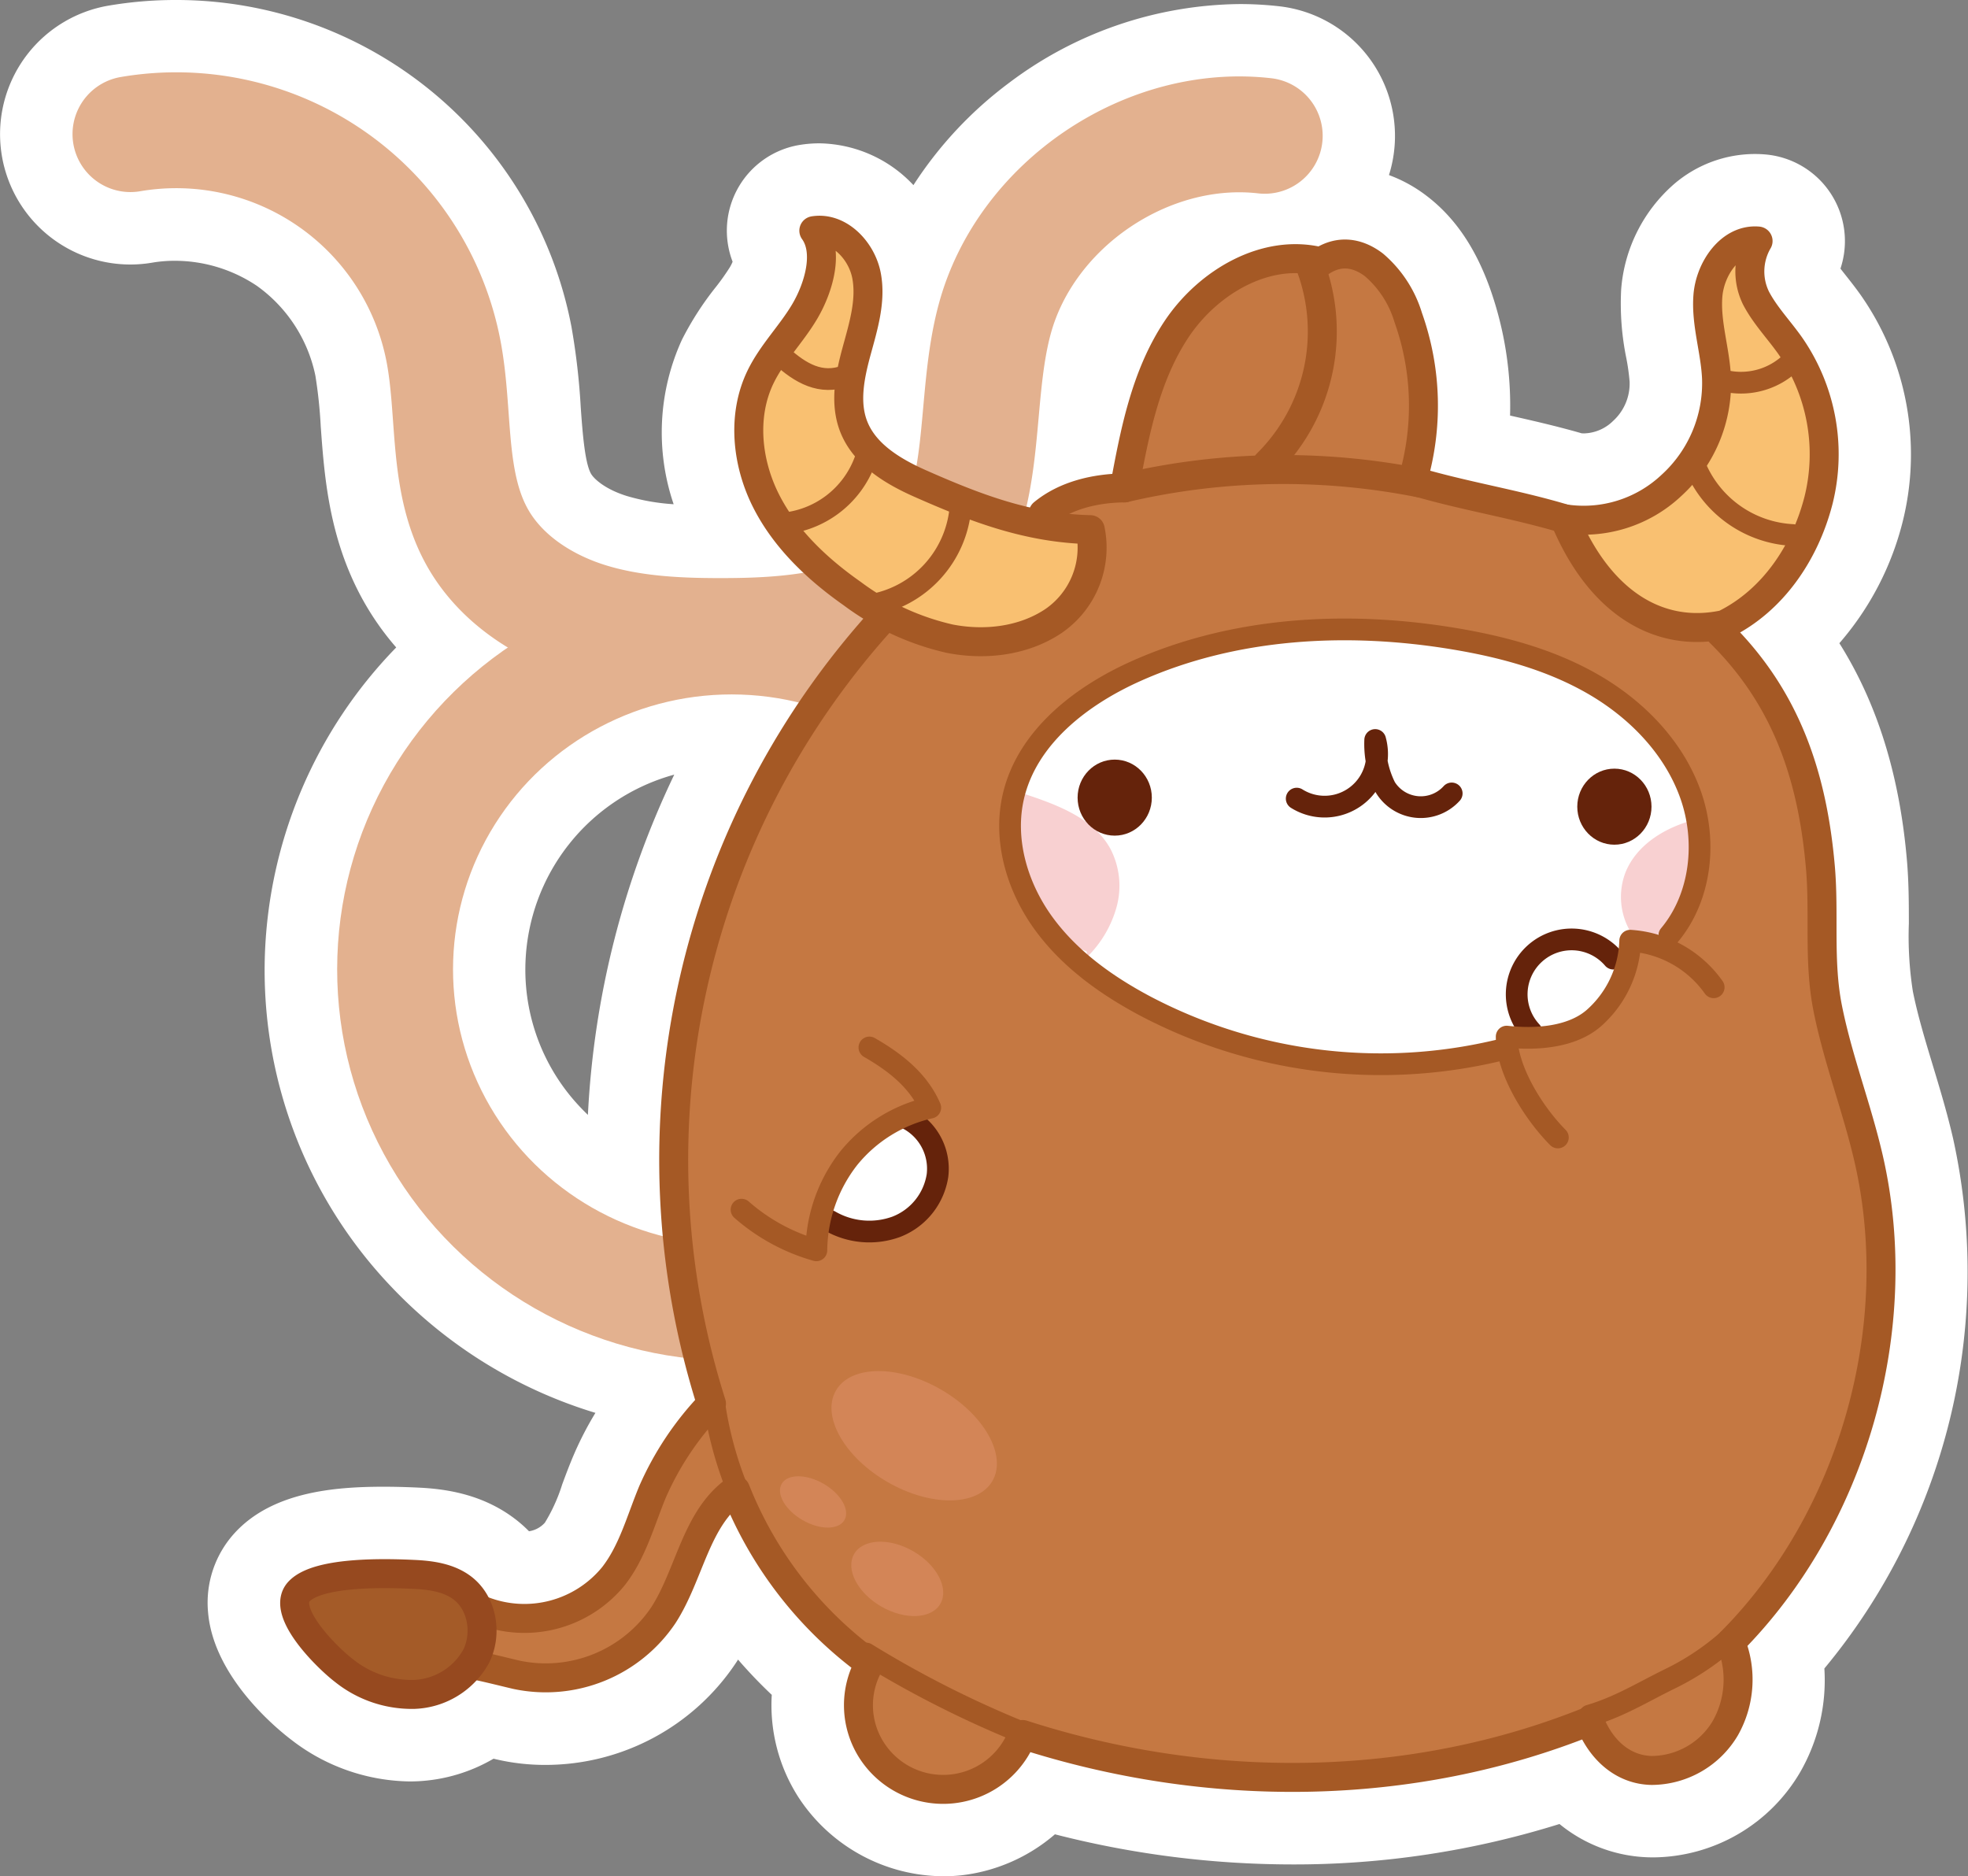 <svg xmlns="http://www.w3.org/2000/svg" viewBox="0 0 271.763 259.08"><rect x="0" y="0" width="271.763" height="259.08" fill="#808080" stroke="none"/><defs><style>.cls-1{fill:#fff;}.cls-10,.cls-11,.cls-12,.cls-2,.cls-9{fill:none;stroke-linecap:round;stroke-linejoin:round;}.cls-2{stroke:#e3b18f;stroke-width:16px;}.cls-3{fill:#c57842;}.cls-4{fill:#a45b28;}.cls-5{fill:#f9c071;}.cls-6{fill:#f8d0d1;}.cls-7{fill:#65230b;}.cls-8{fill:#d38557;}.cls-9{stroke:#65230b;}.cls-11,.cls-9{stroke-width:3px;}.cls-10,.cls-11{stroke:#a55925;}.cls-10,.cls-12{stroke-width:4px;}.cls-12{stroke:#96491f;}</style></defs><title>zodiac-sign-molang-taurus</title><g id="Layer_10"><path d="M144.439,274.54a18.986,18.986,0,0,1-15.828-8.566A18.544,18.544,0,0,1,125.962,252.521a61.394,61.394,0,0,1-10.842-12.358A42.739,42.739,0,0,1,111.606,247.273,26.938,26.938,0,0,1,89.39,259.166a24.674,24.674,0,0,1-5.568-.63c-.419-.097-.963-.228-1.561-.373-.297-.072-.608-.147-.923-.223a17.84,17.84,0,0,1-9.629,3.48c-.346.02-.695.029-1.043.029a22.235,22.235,0,0,1-13.293-4.733c-.348-.262-8.912-6.805-9.537-14.018a9.309,9.309,0,0,1,2.419-7.224c3.023-3.264,8.219-4.72,16.847-4.72,1.404,0,2.936.039,4.552.116,2.846.134,7.04.623,10.56,3.31a13.168,13.168,0,0,1,2.583,2.624,8.292,8.292,0,0,0,1.658.163,8.798,8.798,0,0,0,6.847-3.168,25.355,25.355,0,0,0,3.136-6.618c.425-1.143.853-2.292,1.341-3.461a44.596,44.596,0,0,1,6.776-11.108c-.021-.075-.042-.15-.062-.226a59.697,59.697,0,0,1-32.733-17.706,58.362,58.362,0,0,1-16.06-42.334,59.043,59.043,0,0,1,20.274-42.365,34.602,34.602,0,0,1-7.444-9.238c-4.094-7.475-4.67-15.404-5.133-21.776a68.368,68.368,0,0,0-.816-7.585A25.115,25.115,0,0,0,52.439,55.822a25.474,25.474,0,0,0-14.196-4.352,23.471,23.471,0,0,0-3.935.328A12.989,12.989,0,0,1,19.307,41.17,12.999,12.999,0,0,1,29.935,26.169a49.96,49.96,0,0,1,8.398-.709A50.549,50.549,0,0,1,88.11,66.469,88.545,88.545,0,0,1,89.325,77.062c.325,4.474.63,8.679,2.006,11.19,1.249,2.28,4.186,4.325,7.856,5.47,3.568,1.113,7.698,1.567,14.254,1.567.447,0,1.524-.007,1.607-.008q-.768-1.241-1.417-2.528c-3.847-7.629-4.156-16.315-.828-23.236a37.446,37.446,0,0,1,4.136-6.382,35.294,35.294,0,0,0,2.285-3.251,9.015,9.015,0,0,0,1.316-3.876A7,7,0,0,1,125.374,45.403a12.007,12.007,0,0,1,1.899-.152c6.086,0,11.642,4.765,13.205,11.201,7.027-17.636,25.498-30.432,44.852-30.432a43.317,43.317,0,0,1,4.904.278,13.006,13.006,0,0,1,7.365,22.451,12.396,12.396,0,0,1,2.229-.201,13.615,13.615,0,0,1,8.244,2.918c3.119,2.37,5.371,5.698,7.085,10.476a43.584,43.584,0,0,1,2.192,19.817c1.281.302,2.561.591,3.821.875,3.229.728,6.84,1.542,10.427,2.592a10.498,10.498,0,0,0,8.638-2.942,11.94,11.94,0,0,0,3.914-9.316,32.121,32.121,0,0,0-.513-3.846,32.928,32.928,0,0,1-.663-8.351A16.365,16.365,0,0,1,248.479,49.73a12.227,12.227,0,0,1,7.967-3.005q.521,0,1.047.046a7,7,0,0,1,5.387,10.582,1.472,1.472,0,0,0-.081,1.028,22.444,22.444,0,0,0,2.265,3.188c.605.764,1.289,1.628,1.946,2.559a33.299,33.299,0,0,1,5.007,27.121,34.78,34.78,0,0,1-10.352,17.441c6.229,8.295,9.688,18.261,10.791,30.901.255,2.917.255,5.701.256,8.393a52.768,52.768,0,0,0,.646,10.329c.699,3.514,1.801,7.157,2.867,10.68.953,3.152,1.938,6.412,2.722,9.798,5.638,24.378-1.455,51.706-18.093,70.419a20.576,20.576,0,0,1-2.453,13.411,18.948,18.948,0,0,1-15.975,9.315l-.341-.003a15.597,15.597,0,0,1-11.352-5.286,117.131,117.131,0,0,1-38.18,6.263,127.474,127.474,0,0,1-34.201-4.72,19.045,19.045,0,0,1-12.031,6.252,17.864,17.864,0,0,1-1.882.099ZM115.114,121.349a33.095,33.095,0,0,0-33.431,31.873,32.541,32.541,0,0,0,8.972,23.601,33.494,33.494,0,0,0,9.542,7.049,117.802,117.802,0,0,1,15.894-62.508Q115.6,121.348,115.114,121.349Zm65.926-68.864c-7.81,1.718-14.971,7.952-17.001,15.357a64.794,64.794,0,0,0-1.522,10.712c-.093,1.029-.188,2.094-.298,3.187q.621-.161,1.26-.294c1.375-6.682,3.296-13.497,7.357-19.533A31.289,31.289,0,0,1,181.04,52.485Z" class="cls-1" transform="translate(-14.117 -20.46)"/><path d="M38.333,30.46A45.548,45.548,0,0,1,83.2,67.413a84.837,84.837,0,0,1,1.14,10.029c.364,5.012.707,9.745,2.606,13.212,1.884,3.44,5.804,6.298,10.753,7.841,4.616,1.439,9.675,1.793,15.743,1.793q.69,0,1.397-.006a67.48,67.48,0,0,0,10.222-.727,32.539,32.539,0,0,1-6.963-9.054c-3.153-6.252-3.447-13.287-.787-18.818a33.032,33.032,0,0,1,3.622-5.539,39.307,39.307,0,0,0,2.605-3.731c1.734-2.953,2.748-6.967,1.33-8.928a2,2,0,0,1,1.302-3.147,6.948,6.948,0,0,1,1.104-.089c4.204 0,7.684,3.856,8.455,7.88.707,3.69-.264,7.211-1.202,10.616l-.187.678c-.806,2.949-1.575,6.331-.504,9.148,1.124,2.957,4.173,4.911,6.83,6.213.426-2.492.675-5.217.935-8.108a80.98,80.98,0,0,1,2.186-14.39c4.934-17.993,23.004-31.268,41.545-31.268a38.15,38.15,0,0,1,4.335.246,8,8,0,1,1-1.821,15.896,22.717,22.717,0,0,0-2.587-.147c-11.458,0-23.007,8.441-26.041,19.504a68.113,68.113,0,0,0-1.681,11.591,90.489,90.489,0,0,1-1.699,12.312c.17.041.343.077.514.116a1.98,1.98,0,0,1,.546-.728,19.071,19.071,0,0,1,10.808-3.91c1.311-7.031,2.956-14.771,7.279-21.196,3.677-5.467,10.53-10.532,17.996-10.531a16.196,16.196,0,0,1,3.198.317,7.689,7.689,0,0,1,3.65-.942,8.618,8.618,0,0,1,5.22,1.9c2.314,1.758,4.031,4.358,5.403,8.183a38.314,38.314,0,0,1,1.158,21.832c2.838.781,5.705,1.427,8.493,2.056,3.41.769,6.934,1.566,10.448,2.612a15.505,15.505,0,0,0,13.024-4.125,16.989,16.989,0,0,0,5.57-13.256,36.172,36.172,0,0,0-.583-4.488,28.469,28.469,0,0,1-.604-7.101,11.427,11.427,0,0,1,3.753-7.616,7.27,7.27,0,0,1,4.736-1.82q.304,0,.61.027a2,2,0,0,1,1.54,3.023,6.339,6.339,0,0,0-.229,5.918,26.123,26.123,0,0,0,2.779,3.981c.593.749,1.207,1.525,1.781,2.338a28.237,28.237,0,0,1,4.247,22.999c-2.008,7.865-6.626,14.264-12.776,17.788,7.712,8.237,11.885,18.533,13.08,32.226.235,2.696.236,5.372.237,7.959a57.241,57.241,0,0,0,.743,11.304c.746,3.748,1.884,7.512,2.984,11.151.931,3.078,1.893,6.26,2.637,9.478,5.498,23.774-1.824,50.247-18.67,67.825a15.678,15.678,0,0,1-1.314,12.343,13.851,13.851,0,0,1-11.666,6.851c-.08,0-.161-.001-.241-.002a11.196,11.196,0,0,1-9.599-6.277,112.032,112.032,0,0,1-40.033,7.254,123.099,123.099,0,0,1-36.172-5.507,14.076,14.076,0,0,1-10.587,7.067,12.836,12.836,0,0,1-1.355.071h-.001a14.067,14.067,0,0,1-11.626-6.278,13.635,13.635,0,0,1-1.136-12.519,56.174,56.174,0,0,1-16.727-21.146c-1.791,2.095-2.923,4.889-4.105,7.806a42.379,42.379,0,0,1-3.44,7.16,21.781,21.781,0,0,1-18.014,9.602,19.647,19.647,0,0,1-4.439-.5c-.413-.095-.942-.224-1.524-.365-1.123-.272-2.452-.594-3.474-.809a12.641,12.641,0,0,1-8.521,3.936c-.254.014-.511.021-.767.021A17.145,17.145,0,0,1,60.401,252.738c-.072-.054-7.168-5.659-7.585-10.471a4.309,4.309,0,0,1,1.106-3.395c1.949-2.104,6.177-3.118,13.179-3.118q2.004,0,4.315.11c2.364.111,5.382.473,7.763,2.29a8.556,8.556,0,0,1,2.372,2.865,12.865,12.865,0,0,0,4.903.947,13.817,13.817,0,0,0,10.786-5.089,29.124,29.124,0,0,0,3.883-7.955c.4-1.076.814-2.189,1.269-3.278a42.178,42.178,0,0,1,7.715-11.849c-.595-1.94-1.123-3.897-1.611-5.861a54.305,54.305,0,0,1-33.104-16.689,53.648,53.648,0,0,1,8.864-81.36A31.1,31.1,0,0,1,72.913,98.341c-3.572-6.522-4.081-13.544-4.532-19.739a71.63,71.63,0,0,0-.893-8.165A30.224,30.224,0,0,0,55.286,51.712a30.299,30.299,0,0,0-17.043-5.241,28.424,28.424,0,0,0-4.775.399,8,8,0,0,1-2.692-15.771,44.83,44.83,0,0,1,7.557-.638M105.647,191.166a112.888,112.888,0,0,1,18.777-73.698,39.337,39.337,0,0,0-7.979-1.097c-.444-.015-.89-.022-1.331-.022-20.628,0-37.737,16.201-38.428,36.704A37.505,37.505,0,0,0,87.021,180.256,38.375,38.375,0,0,0,105.647,191.166M38.333,20.46l-0,10,0-10a54.996,54.996,0,0,0-9.243.781,18.001,18.001,0,0,0,3.02,35.744,18.091,18.091,0,0,0,3.046-.26,18.433,18.433,0,0,1,3.087-.255,20.362,20.362,0,0,1,11.349,3.461A20.287,20.287,0,0,1,57.668,72.325a65.103,65.103,0,0,1,.739,6.999c.499,6.86,1.119,15.391,5.735,23.82a38.467,38.467,0,0,0,4.689,6.718,63.989,63.989,0,0,0-18.131,42.315A63.326,63.326,0,0,0,68.123,198.113a64.696,64.696,0,0,0,28.217,17.441,46.102,46.102,0,0,0-3.18,6.242c-.524,1.257-.99,2.507-1.4,3.61a23.594,23.594,0,0,1-2.4,5.312,3.662,3.662,0,0,1-2.192,1.183,18.05,18.05,0,0,0-1.92-1.695c-4.634-3.537-9.846-4.166-13.363-4.332-1.691-.08-3.302-.121-4.785-.121-6.826-0-15.326.718-20.516,6.323a14.249,14.249,0,0,0-3.732,11.05c.784,9.051,9.734,16.24,11.52,17.589a27.223,27.223,0,0,0,16.292,5.732c.443,0,.888-.012,1.323-.036a22.925,22.925,0,0,0,10.282-3.104c.154.037.299.071.432.101a29.67,29.67,0,0,0,6.688.757,31.624,31.624,0,0,0,26.417-14.183q.116-.18.229-.36a66.161,66.161,0,0,0,4.656,4.868,23.538,23.538,0,0,0,3.719,14.195,24.033,24.033,0,0,0,20.027,10.854,22.924,22.924,0,0,0,2.414-.127,23.941,23.941,0,0,0,12.942-5.665,132.149,132.149,0,0,0,32.761,4.16,122.524,122.524,0,0,0,36.915-5.583,20.324,20.324,0,0,0,12.562,4.606c.1.002.249.004.395.004a23.716,23.716,0,0,0,20.286-11.782,25.456,25.456,0,0,0,3.334-14.302A85.673,85.673,0,0,0,283.82,177.663c-.821-3.548-1.831-6.888-2.808-10.119-1.031-3.409-2.097-6.934-2.749-10.209a49.34,49.34,0,0,1-.55-9.349c-.001-2.672-.001-5.697-.275-8.831-1.02-11.696-4.088-21.56-9.321-29.878a40.633,40.633,0,0,0,8.745-16.792,38.358,38.358,0,0,0-5.768-31.243c-.736-1.042-1.465-1.963-2.108-2.775-.243-.307-.489-.618-.719-.916a12.007,12.007,0,0,0-10.341-15.761c-.489-.043-.988-.065-1.48-.065a17.163,17.163,0,0,0-11.197,4.188A21.468,21.468,0,0,0,237.988,60.382a37.471,37.471,0,0,0,.716,9.566,29.373,29.373,0,0,1,.449,3.238,6.985,6.985,0,0,1-2.259,5.377,5.933,5.933,0,0,1-4.016,1.741q-.169,0-.343-.011c-3.45-.991-6.846-1.764-9.893-2.452a48.425,48.425,0,0,0-2.781-17.589c-2.027-5.65-4.895-9.826-8.766-12.767a19.753,19.753,0,0,0-5.174-2.849,18.015,18.015,0,0,0-15.119-23.305,48.34,48.34,0,0,0-5.474-.311,53.741,53.741,0,0,0-31.86,10.876,54.384,54.384,0,0,0-13.214,14.127,18.149,18.149,0,0,0-12.983-5.771,17.01,17.01,0,0,0-2.69.215,11.991,11.991,0,0,0-9.297,16.134,6.105,6.105,0,0,1-.372.75,32.214,32.214,0,0,1-1.959,2.764,42.166,42.166,0,0,0-4.656,7.235,30.774,30.774,0,0,0-1.155,22.735,28.977,28.977,0,0,1-6.468-1.136c-3.112-.97-4.605-2.451-4.959-3.099-.853-1.557-1.158-5.755-1.402-9.129a94.068,94.068,0,0,0-1.294-11.198A55.548,55.548,0,0,0,38.333,20.46Zm56.97,153.949q-.519-.497-1.015-1.021a27.576,27.576,0,0,1-7.609-19.997,27.935,27.935,0,0,1,20.548-25.968,122.842,122.842,0,0,0-11.925,46.987Z" class="cls-1" transform="translate(-14.117 -20.46)"/><path d="M32.132,38.981A37.577,37.577,0,0,1,75.355,68.922c1.647,8.563.396,17.925,4.585,25.573,3.167,5.782,9.095,9.673,15.388,11.636s12.985,2.196,19.577,2.15c10.284-.072,21.793-1.378,28.352-9.299,7.661-9.251,5.078-22.997,8.254-34.581,4.317-15.741,21.038-27.047,37.254-25.189" class="cls-2" transform="translate(-14.117 -20.46)"/><ellipse cx="115.175" cy="154.347" class="cls-2" rx="46" ry="46.5" transform="translate(-57.082 243.797) rotate(-88.069)"/><path d="M80.779,242.86a15.875,15.875,0,0,0,18.047-4.751c2.657-3.399,3.761-7.714,5.421-11.695a41.752,41.752,0,0,1,8.119-12.126,111.181,111.181,0,0,1,24.347-109.154c5.299-5.729,12.547-9.472,20.008-11.758l1.457-2.022c3.071-2.528,7.236-3.479,11.213-3.521,1.41-7.656,2.917-15.554,7.262-22.013s12.332-11.139,19.872-9.202c2.435-1.633,4.988-1.353,7.322.421a15.377,15.377,0,0,1,4.731,7.267,36.312,36.312,0,0,1,.595,22.534c7.018,2.105,13.987,3.885,21.006,5.991,5.78,1.734,10.453,5.973,15.218,9.676l3.902,3.841.398-.027A54.689,54.689,0,0,1,265.495,140.196c.571,6.545-.285,12.972,1.011,19.48,1.397,7.02,4.023,13.722,5.634,20.689,5.402,23.362-2.112,49.865-19.021,66.866a13.637,13.637,0,0,1-.739,11.837,11.891,11.891,0,0,1-10.152,5.862c-4.094-.063-7.151-3.001-8.601-6.83-24.82,10.008-52.835,10.092-78.301,1.866a11.728,11.728,0,0,1-20.823,2.21,11.539,11.539,0,0,1-.289-12.039,54.245,54.245,0,0,1-18.52-23.913C110.205,230.1,109.376,237.83,105.734,243.477a19.57,19.57,0,0,1-20.32,8.238c-1.481-.343-2.757.238-4.256-.017" class="cls-3" transform="translate(-14.117 -20.46)"/><path d="M71.332,237.86c2.336.11,4.785.463,6.644,1.882,2.773,2.117,3.451,6.349,1.876,9.462a10.204,10.204,0,0,1-8.52,5.224,14.968,14.968,0,0,1-9.709-3.285c-2.305-1.755-8.795-8.139-6.223-10.915C58.059,237.359,67.79,237.693,71.332,237.86Z" class="cls-4" transform="translate(-14.117 -20.46)"/><path d="M256.892,53.741c-3.796-.332-6.633,3.774-6.93,7.573s1.023,7.539,1.19,11.346a19.102,19.102,0,0,1-6.232,14.832,17.686,17.686,0,0,1-14.746,4.606c4.92,11.822,13.254,16.512,22.05,14.597,6.705-3.288,11.174-9.945,13.021-17.18A26.273,26.273,0,0,0,261.304,68.164c-1.552-2.197-3.454-4.164-4.7-6.548A8.353,8.353,0,0,1,256.892,53.741Z" class="cls-5" transform="translate(-14.117 -20.46)"/><path d="M126.499,52.312c3.481-.561,6.612,2.73,7.275,6.193s-.425,6.989-1.354,10.39-1.697,7.09-.444,10.386c1.484,3.903,5.417,6.269,9.236,7.958A65.057,65.057,0,0,0,165.955,92.762c.878,4.908-2.187,10.634-6.318,13.426s-9.469,3.42-14.362,2.467a35.754,35.754,0,0,1-13.476-6.229c-4.823-3.387-9.253-7.564-11.906-12.827s-3.325-11.739-.77-17.05c1.592-3.31,4.289-5.958,6.149-9.125S128.65,55.289,126.499,52.312Z" class="cls-5" transform="translate(-14.117 -20.46)"/><path d="M139.395,174.911a7.788,7.788,0,0,1,4.182,7.868,9.065,9.065,0,0,1-5.682,7.076,10.875,10.875,0,0,1-9.18-.801.514.514,0,0,1,.21-.706C129.315,182.46,133.897,177.053,139.395,174.911Z" class="cls-1" transform="translate(-14.117 -20.46)"/><path d="M244.636,149.609c4.401-5.249,5.222-12.961,2.934-19.418s-7.352-11.683-13.267-15.14-12.649-5.278-19.407-6.399c-14.721-2.443-30.279-1.617-43.901,4.475-7.642,3.417-15.045,9.152-16.939,17.306-1.386,5.967.488,12.381,4.055,17.362s8.679,8.669,14.087,11.548a69.93,69.93,0,0,0,48.724,6.189c5.666-1.365,11.207-3.496,15.044-7.882a17.124,17.124,0,0,0,3.578-6.597C241.295,150.974,242.886,149.687,244.636,149.609Z" class="cls-1" transform="translate(-14.117 -20.46)"/><path d="M248.247,133.626c-4.082,1.02-8.132,3.428-9.68,7.34a9.46,9.46,0,0,0,2.054,9.926,16.161,16.161,0,0,0,7.727-7.858C249.821,139.522,249.355,137.27,248.247,133.626Z" class="cls-6" transform="translate(-14.117 -20.46)"/><path d="M155.615,130.099c4.568,1.515,9.553,3.368,11.853,7.595a11.088,11.088,0,0,1,.863,7.922,15.447,15.447,0,0,1-4.066,6.959l-.091-.728c-4.049-1.696-7.347-4.369-9.063-8.41S154.023,134.189,155.615,130.099Z" class="cls-6" transform="translate(-14.117 -20.46)"/><ellipse cx="222.932" cy="111.388" class="cls-7" rx="5.125" ry="5.25"/><ellipse cx="153.932" cy="110.138" class="cls-7" rx="5.125" ry="5.25"/><ellipse cx="140.357" cy="218.712" class="cls-8" rx="7.375" ry="12.479" transform="translate(-133.349 210.449) rotate(-60)"/><ellipse cx="138.019" cy="238.478" class="cls-8" rx="4.408" ry="6.873" transform="translate(-151.636 218.307) rotate(-60)"/><ellipse cx="126.394" cy="227.853" class="cls-8" rx="2.896" ry="5.003" transform="translate(-148.247 202.927) rotate(-60)"/><path d="M139.395,174.911a7.788,7.788,0,0,1,4.182,7.868,9.065,9.065,0,0,1-5.682,7.076,10.875,10.875,0,0,1-9.18-.801" class="cls-9" transform="translate(-14.117 -20.46)"/><path d="M236.904,152.829A7.584,7.584,0,1,0,225.581,162.917" class="cls-9" transform="translate(-14.117 -20.46)"/><path d="M158.179,91.352c3.071-2.528,7.236-3.479,11.213-3.521,1.41-7.656,2.917-15.554,7.262-22.013s12.332-11.139,19.872-9.202c2.435-1.633,4.988-1.353,7.322.421a15.377,15.377,0,0,1,4.731,7.267,36.312,36.312,0,0,1,.595,22.534c7.018,2.105,13.982,3.153,21.001,5.258" class="cls-10" transform="translate(-14.117 -20.46)"/><path d="M136.713,105.133a111.181,111.181,0,0,0-24.347,109.154,41.752,41.752,0,0,0-8.119,12.126c-1.66,3.981-2.765,8.297-5.421,11.695a15.875,15.875,0,0,1-18.047,4.751" class="cls-10" transform="translate(-14.117 -20.46)"/><path d="M79.425,250.347c1.499.254,4.507,1.025,5.989,1.368a19.57,19.57,0,0,0,20.32-8.238c3.642-5.647,4.471-13.377,9.961-17.253a54.245,54.245,0,0,0,18.52,23.913,11.539,11.539,0,0,0,.289,12.039,11.728,11.728,0,0,0,20.823-2.21c25.466,8.226,53.481,8.142,78.301-1.866,1.449,3.83,4.506,6.767,8.601,6.83a11.891,11.891,0,0,0,10.152-5.862,13.637,13.637,0,0,0,.739-11.837c16.909-17.002,24.423-43.504,19.021-66.866-1.611-6.967-4.236-13.669-5.634-20.689-1.295-6.507-.44-12.935-1.011-19.48-1.105-12.664-4.763-23.405-13.82-32.349" class="cls-10" transform="translate(-14.117 -20.46)"/><path d="M256.892,53.741c-3.796-.332-6.633,3.774-6.93,7.573s1.023,7.539,1.19,11.346a19.102,19.102,0,0,1-6.232,14.832,17.686,17.686,0,0,1-14.746,4.606c4.92,11.822,13.254,16.512,22.05,14.597,6.705-3.288,11.174-9.945,13.021-17.18A26.273,26.273,0,0,0,261.304,68.164c-1.552-2.197-3.454-4.164-4.7-6.548A8.353,8.353,0,0,1,256.892,53.741Z" class="cls-10" transform="translate(-14.117 -20.46)"/><path d="M126.499,52.312c3.481-.561,6.612,2.73,7.275,6.193s-.425,6.989-1.354,10.39-1.697,7.09-.444,10.386c1.484,3.903,5.417,6.269,9.236,7.958,7.779,3.44,14.959,6.163,23.462,6.358a12.295,12.295,0,0,1-5.038,12.59c-4.131,2.792-9.469,3.42-14.362,2.467a35.754,35.754,0,0,1-13.476-6.229c-4.823-3.387-9.253-7.564-11.906-12.827s-3.325-11.739-.77-17.05c1.592-3.31,4.289-5.958,6.149-9.125S128.65,55.289,126.499,52.312Z" class="cls-10" transform="translate(-14.117 -20.46)"/><path d="M169.392,87.831a96.356,96.356,0,0,1,40.819-.674" class="cls-10" transform="translate(-14.117 -20.46)"/><path d="M116.517,187.493a26.605,26.605,0,0,0,10.334,5.616,21,21,0,0,1,4.477-12.726,20.234,20.234,0,0,1,11.249-6.975c-1.621-3.751-4.859-6.276-8.403-8.31" class="cls-11" transform="translate(-14.117 -20.46)"/><path d="M229.244,177.526c-3.501-3.54-7.069-9.428-7.069-13.928,4.028.455,8.978.113,12.033-2.55a14.858,14.858,0,0,0,5.025-10.693,15.306,15.306,0,0,1,11.527,6.431" class="cls-11" transform="translate(-14.117 -20.46)"/><path d="M112.866,215.037a51.209,51.209,0,0,0,4.059,13.311" class="cls-11" transform="translate(-14.117 -20.46)"/><path d="M133.715,248.783a144.481,144.481,0,0,0,26.166,12.685" class="cls-11" transform="translate(-14.117 -20.46)"/><path d="M233.627,257.35c4.132-1.218,7.246-3.185,11.113-5.083a35.647,35.647,0,0,0,9.434-6.669" class="cls-11" transform="translate(-14.117 -20.46)"/><path d="M244.636,149.609c4.401-5.249,5.222-12.961,2.934-19.418s-7.352-11.683-13.267-15.14-12.649-5.278-19.407-6.399c-14.721-2.443-30.279-1.617-43.901,4.475-7.642,3.417-15.045,9.152-16.939,17.306-1.386,5.967.488,12.381,4.055,17.362s8.679,8.669,14.087,11.548a69.93,69.93,0,0,0,48.724,6.189" class="cls-11" transform="translate(-14.117 -20.46)"/><path d="M193.181,130.736A7.253,7.253,0,0,0,204.019,122.641a13.412,13.412,0,0,0,1.398,6.539,5.753,5.753,0,0,0,9.166.84" class="cls-9" transform="translate(-14.117 -20.46)"/><path d="M194.767,56.416A25.694,25.694,0,0,1,189.085,84.503" class="cls-10" transform="translate(-14.117 -20.46)"/><path d="M134.166,104.04A14.94,14.94,0,0,0,146.779,90.103" class="cls-11" transform="translate(-14.117 -20.46)"/><path d="M122.186,92.758A13.335,13.335,0,0,0,133.536,84.137" class="cls-11" transform="translate(-14.117 -20.46)"/><path d="M121.959,69.56c2.715,2.474,5.527,4.079,8.966,2.788" class="cls-11" transform="translate(-14.117 -20.46)"/><path d="M248.295,85.048a15.443,15.443,0,0,0,13.371,9.29" class="cls-11" transform="translate(-14.117 -20.46)"/><path d="M252.429,73.079A9.961,9.961,0,0,0,261.771,70.186" class="cls-11" transform="translate(-14.117 -20.46)"/><path d="M71.332,237.86c2.336.11,4.785.463,6.644,1.882,2.773,2.117,3.451,6.349,1.876,9.462a10.204,10.204,0,0,1-8.52,5.224,14.968,14.968,0,0,1-9.709-3.285c-2.305-1.755-8.795-8.139-6.223-10.915C58.059,237.359,67.79,237.693,71.332,237.86Z" class="cls-12" transform="translate(-14.117 -20.46)"/></g></svg>